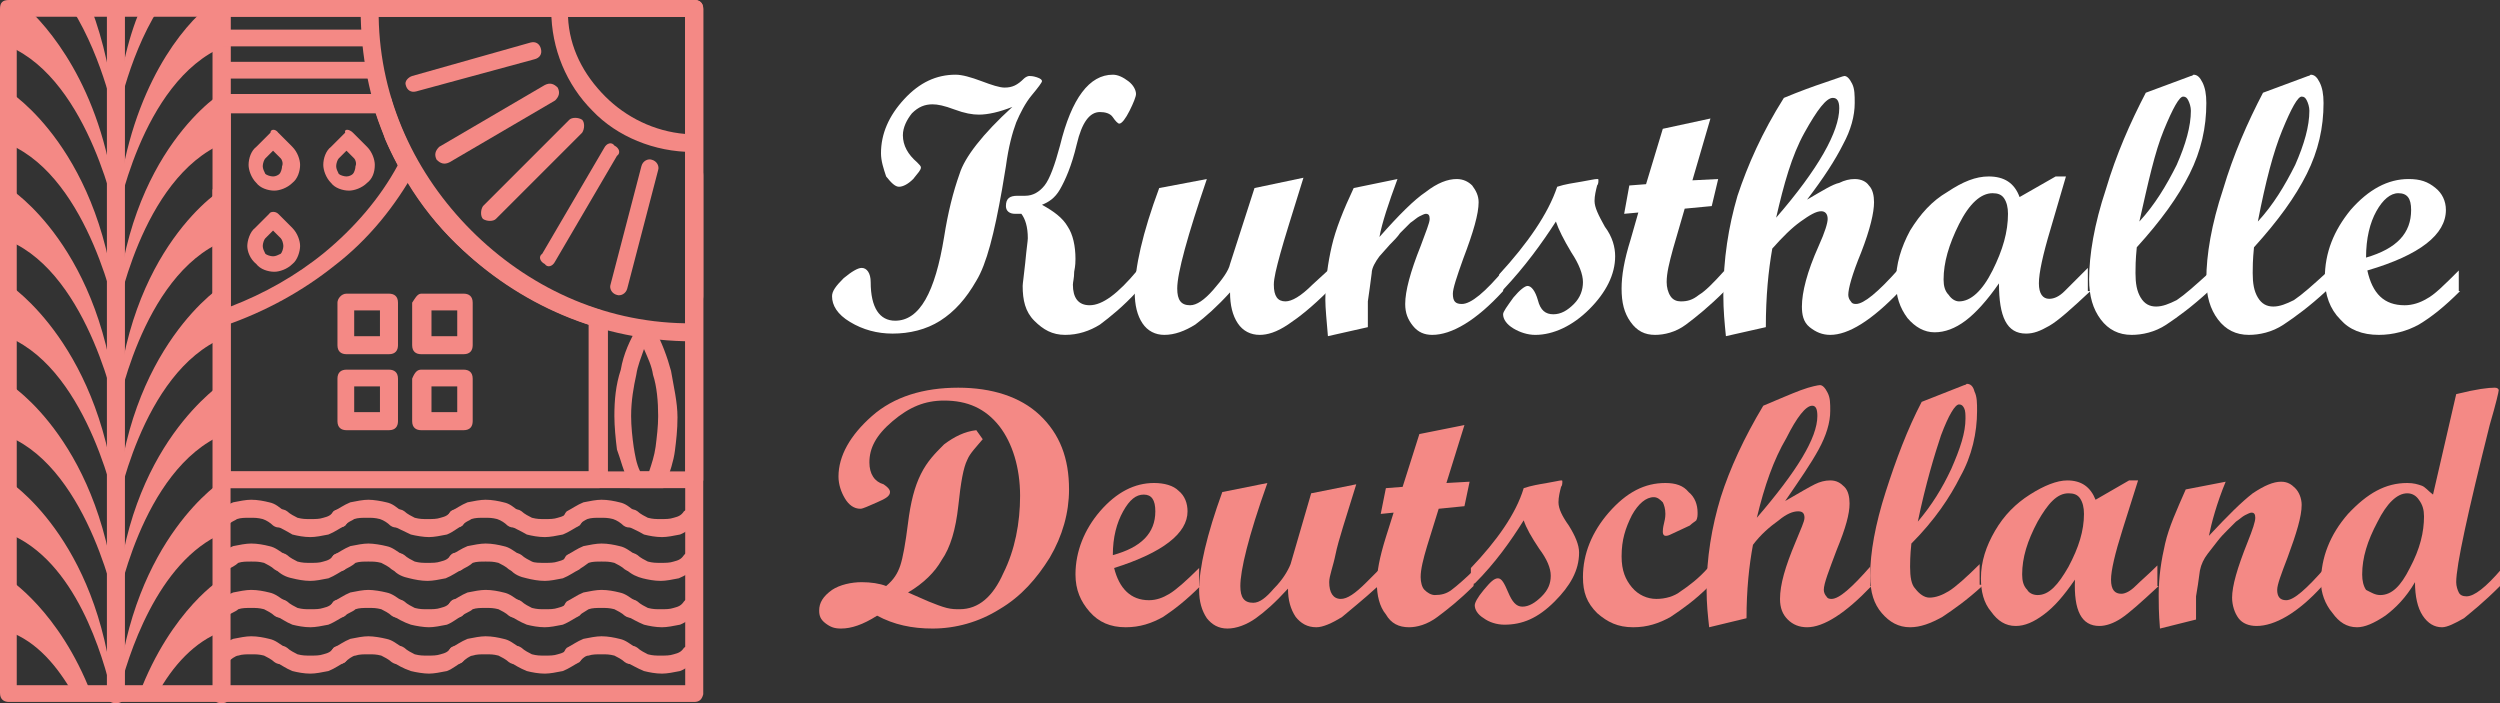 <?xml version="1.0" encoding="utf-8"?>
<!-- Generator: Adobe Illustrator 24.1.0, SVG Export Plug-In . SVG Version: 6.00 Build 0)  -->
<svg version="1.1" id="Layer_1" xmlns="http://www.w3.org/2000/svg" xmlns:xlink="http://www.w3.org/1999/xlink" x="0px" y="0px"
	 width="194.1px" height="54.6px" viewBox="0 0 194.1 54.6" style="enable-background:new 0 0 194.1 54.6;" xml:space="preserve">
<rect x="0" y="0" width="194.1" height="54.6" fill="#333333" stroke="none"/>
<style type="text/css">
	.st0{fill:#FFFFFF;}
	.st1{fill:#F48985;}
	.st2{fill-rule:evenodd;clip-rule:evenodd;fill:#F48985;}
</style>
<g>
	<g>
		<path class="st0" d="M78.6,8.3c-1,0.4-1.9,0.6-2.6,0.6c-0.5,0-1.1-0.1-1.9-0.4s-1.3-0.4-1.7-0.4c-0.6,0-1.1,0.2-1.6,0.7
			c-0.4,0.5-0.7,1.1-0.7,1.7c0,0.8,0.4,1.5,1.1,2.1c0.2,0.2,0.3,0.3,0.3,0.4c0,0.2-0.2,0.4-0.6,0.9c-0.4,0.4-0.8,0.6-1.1,0.6
			c-0.3,0-0.6-0.3-1-0.8c-0.2-0.6-0.4-1.2-0.4-1.8c0-1.5,0.6-2.9,1.8-4.2c1.2-1.3,2.5-1.9,4-1.9c0.5,0,1.2,0.2,2,0.5
			C77,6.6,77.6,6.8,78,6.8c0.6,0,1-0.2,1.5-0.7c0.1-0.1,0.3-0.2,0.4-0.2s0.3,0,0.6,0.1s0.4,0.2,0.4,0.3c0,0.1-0.3,0.5-0.8,1.1
			s-0.9,1.4-1.2,2.1c-0.3,0.8-0.6,1.9-0.8,3.4l-0.3,1.8c-0.6,3.4-1.2,5.8-2,7.1c-0.8,1.4-1.7,2.4-2.8,3.1c-1.1,0.7-2.4,1-3.7,1
			c-1.2,0-2.3-0.3-3.3-0.9s-1.4-1.3-1.4-2c0-0.4,0.3-0.8,0.9-1.4c0.6-0.5,1.1-0.8,1.4-0.8c0.4,0,0.7,0.4,0.7,1.1c0,2,0.7,3,1.9,3
			c1.9,0,3.1-2.2,3.8-6.5c0.3-1.9,0.7-3.5,1.2-4.9C74.9,12.2,76.3,10.4,78.6,8.3z M88.3,22.6c-1.1,1.2-2.1,2-2.9,2.6
			c-0.8,0.5-1.7,0.8-2.7,0.8s-1.7-0.4-2.4-1.1s-0.9-1.6-0.9-2.7c0-0.2,0.1-0.8,0.2-1.8c0.1-1.1,0.2-1.7,0.2-1.9
			c0-0.9-0.2-1.5-0.5-1.9c-0.1,0-0.3,0-0.5,0c-0.4,0-0.7-0.2-0.7-0.6c0-0.6,0.3-0.8,0.9-0.8h0.6c0.6,0,1.1-0.3,1.5-0.8
			s0.8-1.6,1.2-3.1c0.9-3.7,2.3-5.5,4.1-5.5c0.4,0,0.8,0.2,1.2,0.5c0.4,0.3,0.6,0.7,0.6,1c0,0.2-0.2,0.7-0.5,1.3
			c-0.3,0.6-0.6,1-0.8,1c-0.1,0-0.3-0.2-0.5-0.5s-0.6-0.4-1-0.4c-0.8,0-1.4,0.8-1.8,2.5s-0.9,2.8-1.3,3.5s-0.9,1-1.4,1.2
			c0.9,0.5,1.6,1,2,1.7c0.4,0.6,0.6,1.5,0.6,2.5c0,0.2,0,0.5-0.1,1c0,0.5-0.1,0.8-0.1,1c0,1,0.4,1.6,1.3,1.6c1,0,2.2-0.9,3.7-2.7
			C88.3,21,88.3,22.6,88.3,22.6z"/>
		<path class="st0" d="M103.1,22.6c-1.2,1.2-2.2,2-3.1,2.6S98.4,26,97.8,26c-0.7,0-1.3-0.3-1.7-0.9c-0.4-0.6-0.6-1.4-0.6-2.4
			c-1,1.1-1.9,1.9-2.7,2.5C92,25.7,91.2,26,90.4,26c-0.7,0-1.3-0.3-1.7-0.9c-0.4-0.6-0.6-1.4-0.6-2.4c0-1.9,0.6-4.6,1.9-8.1l3.7-0.7
			c-1.5,4.4-2.3,7.3-2.3,8.5c0,0.9,0.3,1.3,1,1.3c0.5,0,1.1-0.4,1.8-1.2s1.2-1.5,1.3-2l1.9-5.9l3.8-0.8c-0.9,2.9-1.5,4.8-1.8,5.9
			s-0.5,1.9-0.5,2.4c0,0.9,0.3,1.3,0.9,1.3c0.5,0,1.2-0.4,2.1-1.3l1.2-1.1V22.6z"/>
		<path class="st0" d="M116.7,22.6c-2.1,2.3-4,3.4-5.5,3.4c-0.6,0-1.1-0.2-1.5-0.7s-0.6-1-0.6-1.7c0-1,0.4-2.5,1.2-4.5
			c0.4-1.1,0.7-1.8,0.7-2.1c0-0.3-0.1-0.4-0.3-0.4c-0.1,0-0.3,0.1-0.5,0.2c-0.2,0.1-0.4,0.3-0.7,0.5c-0.2,0.2-0.5,0.5-0.8,0.8
			c-0.2,0.3-0.5,0.6-0.8,0.9l-0.8,0.9c-0.3,0.4-0.6,0.9-0.6,1.3c-0.1,0.8-0.2,1.5-0.3,2.2c0,0.5,0,1.2,0,2l-3.1,0.7
			c-0.1-1.2-0.2-2.2-0.2-2.8c0-1.5,0.2-2.9,0.5-4.2c0.3-1.3,0.9-2.8,1.7-4.5l3.4-0.7c-0.7,1.9-1.2,3.4-1.4,4.5
			c1.5-1.7,2.7-2.9,3.6-3.5c0.9-0.7,1.7-1,2.4-1c0.5,0,0.9,0.2,1.2,0.5c0.3,0.4,0.5,0.8,0.5,1.3c0,0.9-0.4,2.3-1.2,4.4
			c-0.5,1.4-0.8,2.3-0.8,2.7c0,0.6,0.2,0.8,0.7,0.8c0.7,0,1.8-0.9,3.3-2.7L116.7,22.6L116.7,22.6z"/>
		<path class="st0" d="M120.9,14.5c0.6-0.2,1.3-0.3,1.9-0.4c0.6-0.1,1-0.2,1.2-0.2c0.1,0,0.1,0,0.1,0.1s0,0.3-0.1,0.4
			c-0.1,0.4-0.2,0.8-0.2,1.2c0,0.5,0.3,1.1,0.8,2c0.6,0.8,0.8,1.6,0.8,2.3c0,1.4-0.7,2.8-2,4.1s-2.8,2-4.2,2c-0.6,0-1.2-0.2-1.7-0.5
			s-0.8-0.7-0.8-1.1c0-0.2,0.3-0.6,0.8-1.3c0.5-0.6,0.9-0.9,1.1-0.9c0.3,0,0.6,0.4,0.8,1.1c0.2,0.8,0.6,1.1,1.2,1.1s1.1-0.3,1.6-0.8
			s0.7-1.1,0.7-1.7s-0.3-1.4-0.9-2.3c-0.6-1-1-1.8-1.2-2.4c-1.1,1.7-2.4,3.5-4.1,5.3h-0.3v-1.2C118.6,18.9,120.2,16.6,120.9,14.5z"
			/>
		<path class="st0" d="M133.9,22.6c-1.2,1.2-2.2,2-3,2.6s-1.7,0.8-2.4,0.8c-0.8,0-1.4-0.3-1.9-1s-0.7-1.5-0.7-2.6
			c0-1,0.2-2.2,0.7-3.8l0.6-2.1l-1.1,0.1l0.4-2.2l1.3-0.1l1.3-4.3l3.7-0.8l-1.4,4.8l2-0.1l-0.5,2.1l-2.1,0.2l-0.9,3.1
			c-0.3,1.1-0.5,1.9-0.5,2.6c0,0.4,0.1,0.8,0.3,1.1c0.2,0.3,0.5,0.4,0.8,0.4c0.5,0,0.9-0.1,1.4-0.5c0.5-0.3,1.1-0.9,2-1.9V22.6z"/>
		<path class="st0" d="M147.5,22.6c-2.2,2.3-4,3.4-5.4,3.4c-0.6,0-1.1-0.2-1.6-0.6s-0.6-1-0.6-1.6c0-1.1,0.4-2.7,1.3-4.7
			c0.5-1.1,0.7-1.8,0.7-2.1c0-0.4-0.2-0.6-0.5-0.6c-0.4,0-0.9,0.3-1.6,0.8c-0.7,0.5-1.4,1.2-2.2,2.1c-0.3,1.7-0.5,3.7-0.5,6.1
			l-3.1,0.7c-0.1-1-0.2-2-0.2-3.2c0-2.8,0.4-5.3,1.1-7.7c0.8-2.4,1.9-4.9,3.6-7.6c1.2-0.5,2.3-0.9,3.2-1.2s1.4-0.5,1.5-0.5
			c0.2,0,0.4,0.2,0.6,0.6C144,6.9,144,7.4,144,8c0,1-0.3,2.1-0.9,3.2c-0.6,1.2-1.5,2.6-2.8,4.3c1.2-0.7,2-1.2,2.5-1.3
			c0.4-0.2,0.8-0.3,1.2-0.3c0.5,0,0.9,0.2,1.1,0.5c0.3,0.3,0.4,0.8,0.4,1.3c0,0.8-0.3,2.1-1,3.9c-0.7,1.7-1,2.8-1,3.3
			c0,0.2,0.1,0.4,0.2,0.5c0.1,0.2,0.3,0.2,0.4,0.2c0.6,0,1.7-0.9,3.3-2.7v1.7H147.5z M137.9,16.9c3.3-3.8,4.9-6.7,4.9-8.5
			c0-0.6-0.2-0.8-0.5-0.8c-0.5,0-1.2,0.9-2.2,2.7S138.5,14.3,137.9,16.9z"/>
		<path class="st0" d="M162.3,22.6c-1.5,1.4-2.5,2.3-3.2,2.7s-1.2,0.6-1.8,0.6c-1.5,0-2.1-1.3-2.1-3.9c-0.9,1.3-1.8,2.3-2.6,2.9
			s-1.6,0.9-2.4,0.9c-0.8,0-1.5-0.4-2.1-1.1c-0.6-0.8-0.9-1.7-0.9-2.8c0-1.4,0.4-2.7,1.1-4c0.8-1.3,1.7-2.3,2.9-3
			c1.2-0.8,2.2-1.2,3.2-1.2c1.2,0,2,0.5,2.4,1.6l2.8-1.6h0.8l-1.2,4.1c-0.6,2-0.9,3.4-0.9,4.2s0.3,1.2,0.8,1.2
			c0.4,0,0.8-0.2,1.2-0.6s1-1,1.8-1.8v1.8H162.3z M152.1,23.4c0.9,0,1.8-0.8,2.6-2.4s1.2-3,1.2-4.4c0-0.5-0.1-0.9-0.3-1.2
			s-0.5-0.4-0.9-0.4c-0.9,0-1.8,0.8-2.6,2.4s-1.2,3-1.2,4.3c0,0.5,0.1,0.9,0.4,1.2C151.5,23.2,151.8,23.4,152.1,23.4z"/>
		<path class="st0" d="M171.5,22.6c-1.3,1.2-2.4,2-3.3,2.6s-1.9,0.8-2.7,0.8c-1,0-1.8-0.4-2.4-1.2c-0.6-0.8-0.9-1.8-0.9-3.1
			c0-1.9,0.4-4.3,1.3-7c0.8-2.7,1.9-5.2,3.1-7.5l3.5-1.3c0.1,0,0.2-0.1,0.2-0.1c0.3,0,0.5,0.2,0.7,0.6s0.3,0.9,0.3,1.6
			c0,1.9-0.4,3.7-1.3,5.5c-0.9,1.8-2.2,3.6-4.1,5.7c-0.1,1-0.1,1.6-0.1,2c0,0.8,0.1,1.4,0.4,1.9c0.3,0.5,0.7,0.7,1.2,0.7
			s1-0.2,1.6-0.5c0.6-0.4,1.4-1.1,2.6-2.2v1.5H171.5z M166.1,17.2c1.2-1.3,2.1-2.8,2.9-4.4c0.7-1.6,1.1-3,1.1-4.2
			c0-0.3-0.1-0.6-0.2-0.8c-0.1-0.2-0.2-0.3-0.4-0.3c-0.3,0-0.8,0.9-1.5,2.6S166.8,14.1,166.1,17.2z"/>
		<path class="st0" d="M180.6,22.6c-1.3,1.2-2.4,2-3.3,2.6s-1.9,0.8-2.7,0.8c-1,0-1.8-0.4-2.4-1.2c-0.6-0.8-0.9-1.8-0.9-3.1
			c0-1.9,0.4-4.3,1.3-7c0.8-2.7,1.9-5.2,3.1-7.5l3.5-1.3c0.1,0,0.2-0.1,0.2-0.1c0.3,0,0.5,0.2,0.7,0.6s0.3,0.9,0.3,1.6
			c0,1.9-0.4,3.7-1.3,5.5c-0.9,1.8-2.2,3.6-4.1,5.7c-0.1,1-0.1,1.6-0.1,2c0,0.8,0.1,1.4,0.4,1.9c0.3,0.5,0.7,0.7,1.2,0.7
			s1-0.2,1.6-0.5c0.6-0.4,1.4-1.1,2.6-2.2v1.5H180.6z M175.3,17.2c1.2-1.3,2.1-2.8,2.9-4.4c0.7-1.6,1.1-3,1.1-4.2
			c0-0.3-0.1-0.6-0.2-0.8c-0.1-0.2-0.2-0.3-0.4-0.3c-0.3,0-0.8,0.9-1.5,2.6S175.9,14.1,175.3,17.2z"/>
		<path class="st0" d="M191,22.6c-1.2,1.2-2.2,2-3.2,2.6c-0.9,0.5-2,0.8-3.1,0.8c-1.3,0-2.3-0.4-3-1.2c-0.8-0.8-1.2-1.9-1.2-3.2
			c0-2,0.7-3.7,2-5.3c1.4-1.6,2.9-2.4,4.5-2.4c0.9,0,1.5,0.2,2.1,0.7c0.5,0.4,0.8,1,0.8,1.7c0,1.9-2,3.5-6.1,4.7
			c0.4,1.8,1.3,2.7,2.9,2.7c0.6,0,1.2-0.2,1.7-0.5c0.6-0.3,1.4-1.1,2.5-2.2v1.6H191z M183.7,20c2.4-0.7,3.5-1.9,3.5-3.7
			c0-0.9-0.3-1.3-1-1.3c-0.6,0-1.2,0.5-1.7,1.4C184,17.3,183.7,18.5,183.7,20z"/>
		<g>
			<path class="st1" d="M70.5,46l1.6,0.7c0.5,0.2,1,0.4,1.4,0.5c0.4,0.1,0.7,0.1,1,0.1c1.5,0,2.6-1,3.4-2.8c0.9-1.8,1.3-3.9,1.3-6
				c0-2.2-0.6-4.1-1.6-5.4c-1.1-1.4-2.5-2-4.3-2c-1.5,0-2.7,0.5-4,1.6c-1.3,1.1-1.8,2.1-1.8,3.2c0,0.9,0.4,1.5,1.1,1.7
				c0.3,0.2,0.5,0.4,0.5,0.6c0,0.3-0.3,0.5-1,0.8c-0.7,0.3-1.1,0.5-1.3,0.5c-0.5,0-0.9-0.3-1.2-0.8s-0.5-1.1-0.5-1.7
				c0-1.6,0.9-3.2,2.6-4.7c1.7-1.5,4-2.2,6.7-2.2c2.6,0,4.8,0.7,6.3,2.1c1.6,1.5,2.3,3.4,2.3,5.8c0,1.8-0.5,3.6-1.5,5.3
				c-1,1.6-2.2,3-3.9,4c-1.6,1-3.4,1.5-5.2,1.5c-1.6,0-3-0.3-4.3-1c-1.1,0.7-2,1-2.8,1c-0.5,0-0.8-0.1-1.2-0.4
				c-0.4-0.3-0.5-0.6-0.5-1c0-0.6,0.3-1.1,1-1.6c0.6-0.4,1.5-0.6,2.3-0.6c0.7,0,1.4,0.1,1.9,0.3c0.6-0.5,0.9-1,1.1-1.6
				c0.2-0.6,0.4-1.7,0.6-3.3c0.2-1.6,0.5-2.8,1-3.8c0.5-1,1.1-1.6,1.8-2.3c0.8-0.6,1.6-1,2.5-1.1l0.5,0.7c-0.5,0.6-1,1.1-1.2,1.6
				c-0.3,0.6-0.5,1.7-0.7,3.6c-0.2,1.8-0.6,3.2-1.3,4.2C72.6,44.4,71.7,45.3,70.5,46z"/>
			<path class="st1" d="M93.2,45.5c-1.1,1.1-2,1.8-2.9,2.4c-0.9,0.5-1.8,0.8-2.9,0.8c-1.2,0-2.1-0.4-2.8-1.2
				c-0.7-0.8-1.1-1.7-1.1-2.9c0-1.8,0.7-3.5,1.9-4.9c1.3-1.5,2.7-2.2,4.2-2.2c0.8,0,1.5,0.2,1.9,0.6c0.5,0.4,0.7,1,0.7,1.6
				c0,1.7-1.9,3.2-5.7,4.4c0.4,1.6,1.3,2.5,2.7,2.5c0.6,0,1.1-0.2,1.6-0.5c0.5-0.3,1.3-1,2.3-2V45.5z M86.4,43.1
				c2.2-0.6,3.3-1.7,3.3-3.4c0-0.9-0.3-1.3-0.9-1.3s-1.1,0.4-1.6,1.3C86.7,40.6,86.4,41.7,86.4,43.1z"/>
			<path class="st1" d="M107,45.5c-1.2,1.1-2.1,1.8-2.8,2.4c-0.8,0.5-1.5,0.8-2,0.8c-0.7,0-1.2-0.3-1.6-0.8
				c-0.4-0.6-0.6-1.3-0.6-2.2c-1,1.1-1.8,1.8-2.5,2.3c-0.7,0.5-1.5,0.8-2.2,0.8c-0.7,0-1.2-0.3-1.6-0.8c-0.4-0.6-0.6-1.3-0.6-2.2
				c0-1.7,0.6-4.3,1.8-7.6l3.5-0.7c-1.5,4.2-2.1,6.8-2.1,8c0,0.9,0.3,1.3,1,1.3c0.5,0,1-0.4,1.6-1.1c0.7-0.7,1.1-1.4,1.3-1.9
				l1.6-5.5l3.5-0.7c-0.8,2.6-1.4,4.4-1.6,5.4s-0.5,1.7-0.5,2.2c0,0.8,0.3,1.3,0.9,1.3c0.5,0,1.1-0.4,2-1.3l1.1-1.1v1.4H107z"/>
			<path class="st1" d="M114.4,45.5c-1.1,1.1-2,1.8-2.8,2.4c-0.8,0.6-1.6,0.8-2.2,0.8c-0.8,0-1.4-0.3-1.8-1
				c-0.5-0.6-0.7-1.5-0.7-2.4c0-0.9,0.2-2,0.7-3.6l0.6-1.9l-1,0.1l0.4-2l1.3-0.1l1.3-4.1l3.5-0.7l-1.4,4.5l1.8-0.1l-0.4,1.9l-2,0.2
				l-0.9,2.9c-0.3,1-0.5,1.8-0.5,2.4c0,0.4,0.1,0.8,0.3,1c0.2,0.2,0.5,0.4,0.8,0.4c0.5,0,0.9-0.1,1.3-0.4c0.4-0.3,1.1-0.9,1.9-1.7
				L114.4,45.5L114.4,45.5z"/>
			<path class="st1" d="M118.3,37.9c0.6-0.2,1.2-0.3,1.8-0.4s1-0.2,1.1-0.2s0.1,0,0.1,0.1s0,0.3-0.1,0.4c-0.1,0.4-0.2,0.8-0.2,1.2
				c0,0.5,0.3,1.1,0.8,1.8c0.5,0.8,0.8,1.5,0.8,2.1c0,1.4-0.7,2.6-1.9,3.8c-1.3,1.3-2.5,1.8-3.9,1.8c-0.6,0-1.2-0.2-1.6-0.5
				c-0.5-0.3-0.7-0.7-0.7-1c0-0.2,0.2-0.6,0.7-1.2c0.5-0.6,0.8-0.9,1.1-0.9s0.5,0.4,0.8,1.1c0.3,0.7,0.6,1.1,1.1,1.1
				c0.5,0,1-0.3,1.5-0.8c0.5-0.5,0.7-1,0.7-1.6s-0.3-1.3-0.9-2.1c-0.6-0.9-1-1.6-1.2-2.2c-1,1.6-2.2,3.3-3.8,4.9h-0.3v-1.2
				C116.2,42,117.7,39.9,118.3,37.9z"/>
			<path class="st1" d="M132.7,45.5c-1.1,1.1-2.1,1.8-3,2.4c-0.9,0.5-1.8,0.8-2.9,0.8c-1.2,0-2-0.4-2.8-1.1
				c-0.8-0.8-1.1-1.6-1.1-2.8c0-1.8,0.7-3.5,2-5c1.4-1.6,2.8-2.3,4.4-2.3c0.8,0,1.4,0.2,1.8,0.7c0.5,0.4,0.7,1,0.7,1.6
				c0,0.2,0,0.4-0.1,0.6c-0.1,0.1-0.3,0.2-0.5,0.4l-1.5,0.7c-0.2,0.1-0.3,0.1-0.4,0.1c-0.1,0-0.2-0.1-0.2-0.3c0-0.1,0-0.3,0.1-0.7
				c0.1-0.4,0.1-0.6,0.1-0.7c0-0.4-0.1-0.7-0.2-0.9c-0.2-0.2-0.4-0.4-0.7-0.4c-0.6,0-1.2,0.5-1.7,1.4c-0.5,1-0.8,1.9-0.8,3.2
				c0,1.1,0.3,1.8,0.8,2.4c0.5,0.6,1.2,0.9,1.9,0.9c0.7,0,1.4-0.2,1.9-0.6c0.6-0.4,1.4-1,2.1-1.8L132.7,45.5L132.7,45.5z"/>
			<path class="st1" d="M145.3,45.5c-2,2.1-3.7,3.2-5,3.2c-0.6,0-1.1-0.2-1.5-0.6c-0.4-0.4-0.6-0.9-0.6-1.6c0-1.1,0.4-2.5,1.2-4.4
				c0.4-1,0.7-1.6,0.7-1.9c0-0.4-0.2-0.5-0.5-0.5c-0.4,0-0.9,0.2-1.5,0.7c-0.7,0.5-1.4,1.1-2,1.9c-0.3,1.6-0.5,3.5-0.5,5.7l-2.9,0.7
				c-0.1-0.9-0.2-1.8-0.2-2.9c0-2.5,0.4-4.9,1.1-7.2c0.7-2.2,1.8-4.6,3.3-7.1c1.2-0.5,2.1-0.9,2.9-1.2c0.8-0.3,1.4-0.4,1.5-0.4
				c0.2,0,0.4,0.2,0.6,0.6c0.2,0.4,0.2,0.8,0.2,1.4c0,0.9-0.3,1.9-0.9,3c-0.6,1.1-1.5,2.4-2.6,4c1.2-0.7,1.9-1.1,2.3-1.3
				c0.4-0.2,0.8-0.3,1.2-0.3c0.5,0,0.8,0.2,1.1,0.5c0.3,0.3,0.4,0.8,0.4,1.3c0,0.8-0.3,1.9-1,3.6c-0.6,1.6-1,2.6-1,3.1
				c0,0.2,0.1,0.4,0.2,0.5c0.1,0.2,0.3,0.2,0.4,0.2c0.6,0,1.6-0.9,3-2.5v1.5H145.3z M136.4,40.2c3.1-3.6,4.7-6.2,4.7-7.9
				c0-0.5-0.1-0.8-0.4-0.8c-0.5,0-1.2,0.9-2,2.5C137.7,35.7,137,37.7,136.4,40.2z"/>
			<path class="st1" d="M153.9,45.5c-1.2,1.1-2.2,1.8-3.1,2.4c-0.9,0.5-1.7,0.8-2.5,0.8c-0.9,0-1.6-0.4-2.2-1.1
				c-0.6-0.7-0.9-1.6-0.9-2.9c0-1.8,0.4-4,1.2-6.5c0.8-2.5,1.7-4.9,2.8-7l3.3-1.3c0.1,0,0.2-0.1,0.2-0.1c0.3,0,0.5,0.2,0.6,0.6
				c0.2,0.4,0.2,0.9,0.2,1.5c0,1.7-0.4,3.5-1.3,5.1c-0.8,1.6-2,3.4-3.8,5.2c-0.1,0.9-0.1,1.6-0.1,1.8c0,0.8,0.1,1.4,0.4,1.7
				c0.3,0.4,0.7,0.7,1.1,0.7c0.5,0,1-0.2,1.5-0.5c0.5-0.3,1.4-1.1,2.4-2.1v1.6H153.9z M148.9,40.5c1.1-1.3,1.9-2.6,2.6-4.1
				c0.7-1.6,1.1-2.8,1.1-3.9c0-0.3,0-0.6-0.1-0.8c-0.1-0.2-0.2-0.3-0.4-0.3c-0.3,0-0.8,0.8-1.4,2.4
				C150.2,35.3,149.5,37.6,148.9,40.5z"/>
			<path class="st1" d="M167.6,45.5c-1.4,1.3-2.3,2.1-2.9,2.5c-0.6,0.4-1.2,0.6-1.7,0.6c-1.4,0-2-1.2-1.9-3.6
				c-0.9,1.3-1.6,2.1-2.4,2.7c-0.8,0.6-1.5,0.9-2.2,0.9c-0.8,0-1.4-0.4-1.9-1.1c-0.6-0.7-0.8-1.6-0.8-2.6c0-1.3,0.4-2.5,1.1-3.7
				c0.7-1.2,1.6-2.1,2.7-2.8c1.1-0.7,2.1-1.1,2.9-1.1c1.1,0,1.8,0.5,2.2,1.5l2.6-1.5h0.7l-1.2,3.8c-0.6,1.9-0.9,3.2-0.9,3.9
				c0,0.8,0.3,1.1,0.8,1.1c0.3,0,0.7-0.2,1.1-0.6c0.4-0.4,1-0.9,1.7-1.6v1.6H167.6z M158.2,46.2c0.9,0,1.6-0.8,2.4-2.2
				c0.8-1.5,1.2-2.8,1.2-4.1c0-0.5-0.1-0.9-0.3-1.2c-0.2-0.3-0.5-0.4-0.9-0.4c-0.9,0-1.6,0.8-2.4,2.2c-0.8,1.5-1.2,2.8-1.2,4.1
				c0,0.5,0.1,0.9,0.4,1.2C157.5,46,157.8,46.2,158.2,46.2z"/>
			<path class="st1" d="M180.3,45.5c-1.9,2.1-3.7,3.1-5.1,3.1c-0.6,0-1.1-0.2-1.4-0.6s-0.5-1-0.5-1.6c0-0.9,0.4-2.3,1.2-4.3
				c0.4-1,0.6-1.6,0.6-1.9c0-0.3-0.1-0.4-0.3-0.4c-0.1,0-0.3,0.1-0.5,0.2c-0.2,0.1-0.4,0.3-0.7,0.5c-0.2,0.2-0.5,0.5-0.7,0.7
				c-0.2,0.2-0.5,0.5-0.8,0.9l-0.7,0.9c-0.3,0.4-0.5,0.8-0.6,1.3c-0.1,0.8-0.2,1.4-0.3,2c0,0.5,0,1.1,0,1.8l-2.8,0.7
				c-0.1-1.2-0.1-2-0.1-2.6c0-1.4,0.2-2.7,0.5-4c0.3-1.3,0.9-2.6,1.6-4.2l3.1-0.6c-0.7,1.7-1.1,3.2-1.3,4.2c1.5-1.6,2.5-2.6,3.4-3.3
				c0.9-0.6,1.6-0.9,2.2-0.9c0.5,0,0.8,0.2,1.1,0.5c0.3,0.3,0.5,0.8,0.5,1.3c0,0.9-0.4,2.2-1.1,4.1c-0.5,1.3-0.8,2.1-0.8,2.5
				c0,0.5,0.2,0.8,0.7,0.8c0.6,0,1.6-0.9,3-2.5v1.6H180.3z"/>
			<path class="st1" d="M194.1,45.5c-1.3,1.3-2.2,2-2.8,2.5c-0.7,0.4-1.3,0.7-1.7,0.7c-0.6,0-1.1-0.3-1.5-0.9
				c-0.4-0.6-0.6-1.5-0.6-2.6c-0.7,1.2-1.5,2-2.3,2.6c-0.9,0.6-1.6,0.9-2.2,0.9c-0.8,0-1.4-0.4-1.9-1.1c-0.6-0.7-0.9-1.6-0.9-2.4
				c0-1.9,0.7-3.7,2.1-5.3c1.5-1.6,2.9-2.4,4.6-2.4c0.5,0,0.8,0.1,1.1,0.2c0.3,0.1,0.5,0.4,0.9,0.7l1.8-7.8c1.6-0.4,2.5-0.5,3-0.5
				c0.2,0,0.3,0.1,0.3,0.2c0,0.1-0.2,1-0.7,2.7c-1.7,6.8-2.6,10.9-2.6,12.2c0,0.3,0.1,0.6,0.2,0.8c0.1,0.2,0.3,0.3,0.6,0.3
				c0.6,0,1.5-0.7,2.7-2.1L194.1,45.5L194.1,45.5z M184.8,46.2c0.9,0,1.6-0.7,2.3-2.1c0.8-1.5,1.1-2.8,1.1-4c0-0.5-0.1-0.9-0.4-1.3
				c-0.2-0.3-0.5-0.5-0.9-0.5c-0.8,0-1.6,0.8-2.3,2.2c-0.8,1.5-1.2,2.8-1.2,4.1c0,0.5,0.1,0.9,0.3,1.2
				C184.1,46,184.4,46.2,184.8,46.2z"/>
		</g>
	</g>
</g>
<g>
	<g>
		<path class="st1" d="M53.9,54.5H0.7c-0.4,0-0.7-0.2-0.7-0.7V0.7C0,0.2,0.2,0,0.7,0h53.2c0.4,0,0.7,0.2,0.7,0.7v53.2
			C54.5,54.3,54.3,54.5,53.9,54.5 M1.3,53.2h51.9V1.3H1.3V53.2z"/>
		<path class="st2" d="M5.7,53.9h1.4c-2.5-6.5-6.5-9-6.5-9V49C2.9,49.8,4.5,51.8,5.7,53.9"/>
		<path class="st2" d="M10.8,53.9h1.4c1.2-2.2,2.9-4.1,5.1-4.9v-4.1C17.3,44.8,13.3,47.3,10.8,53.9"/>
		<path class="st2" d="M8.7,53.9h0.1C7.6,41.7,0.6,37.3,0.6,37.3v4.1C5.9,43.5,8,51,8.7,53.9"/>
		<path class="st2" d="M9.1,53.9h0.1c0.7-2.9,3-10.3,8.1-12.5v-4.1C17.3,37.3,10.3,41.7,9.1,53.9"/>
		<path class="st2" d="M0.7,29.8v4.1c6.3,2.7,8.4,13.6,8.4,13.6C8.1,34.4,0.7,29.8,0.7,29.8"/>
		<path class="st2" d="M9,47.3c0,0,1.9-10.9,8.4-13.6v-4.1C17.3,29.8,9.8,34.4,9,47.3"/>
		<path class="st2" d="M0.7,22.1v4.1c6.3,2.7,8.4,13.6,8.4,13.6C8.1,26.9,0.7,22.1,0.7,22.1"/>
		<path class="st2" d="M9,39.8c0,0,1.9-10.9,8.4-13.6v-4.1C17.3,22.1,9.8,26.9,9,39.8"/>
		<path class="st2" d="M0.7,14.6v4.1c6.3,2.7,8.4,13.6,8.4,13.6C8.1,19.2,0.7,14.6,0.7,14.6"/>
		<path class="st2" d="M9,32.3c0,0,1.9-10.9,8.4-13.6v-4.1C17.3,14.6,9.8,19.2,9,32.3"/>
		<path class="st2" d="M0.7,7.1v4.1c6.3,2.7,8.4,13.6,8.4,13.6C8.1,11.7,0.7,7.1,0.7,7.1"/>
		<path class="st2" d="M9,24.7c0,0,1.9-10.9,8.4-13.6V7.1C17.3,7.1,9.8,11.7,9,24.7"/>
		<path class="st2" d="M2.2,0.7H0.7v2.9c6.3,2.7,8.4,13.6,8.4,13.6C8.4,7.8,4.3,2.7,2.2,0.7"/>
		<path class="st2" d="M17.3,0.7h-1.4c-2.3,2-6.2,7.2-6.9,16.5c0,0,1.9-10.9,8.4-13.6V0.7z"/>
		<path class="st2" d="M7.1,0.7H5.6C8.1,4.7,9,9.6,9,9.6C8.7,6,8,3.1,7.1,0.7"/>
		<path class="st2" d="M12.3,0.7h-1.4C9.9,3.1,9.2,6,9,9.6C9,9.6,9.8,4.7,12.3,0.7"/>
		<path class="st1" d="M9.7,53.9c0,0.4-0.2,0.7-0.7,0.7c-0.4,0-0.7-0.2-0.7-0.7V0.7C8.4,0.2,8.6,0,9,0s0.7,0.2,0.7,0.7V53.9z"/>
		<path class="st1" d="M16.6,0.7c0-0.4,0.2-0.7,0.7-0.7c0.2,0,0.6,0.2,0.6,0.7v53.2c0,0.4-0.2,0.7-0.7,0.7c-0.4,0-0.7-0.2-0.7-0.7
			V0.7H16.6z"/>
		<path class="st1" d="M53.9,37.9H17.3c-0.4,0-0.7-0.2-0.7-0.7V0.7c0-0.4,0.2-0.7,0.7-0.7h36.6c0.4,0,0.7,0.2,0.7,0.7v36.6
			C54.5,37.5,54.3,37.9,53.9,37.9 M17.9,36.6h35.3V1.3H17.9V36.6z"/>
		<path class="st1" d="M54.5,0.7v10.4c0,0.4-0.2,0.7-0.7,0.7c-3,0-5.9-1.2-7.8-3.2c-2-2-3.2-4.8-3.2-7.8c0-0.4,0.2-0.7,0.7-0.7h10.4
			C54.3,0,54.5,0.2,54.5,0.7 M53.2,10.4V1.3h-9.1c0.1,2.4,1.2,4.5,2.9,6.2C48.6,9.1,50.8,10.2,53.2,10.4z"/>
		<path class="st1" d="M46.5,37.9H17.3c-0.4,0-0.7-0.2-0.7-0.7V8c0-0.4,0.2-0.7,0.7-0.7h12.5l0,0c0.2,0,0.6,0.2,0.6,0.5
			c1.2,3.8,3.3,7.4,6.1,10.2s6.2,4.9,10.2,6.1c0.2,0.1,0.5,0.4,0.5,0.6v12.5C47.2,37.5,46.9,37.9,46.5,37.9 M17.9,36.6h27.8V25.2
			c-3.9-1.3-7.4-3.5-10.3-6.3s-5-6.3-6.3-10.3H17.9V36.6z"/>
		<path class="st1" d="M17.7,40.8c-0.2,0.2-0.7,0.2-1-0.1c-0.2-0.2-0.2-0.7,0.1-1c0.4-0.2,0.8-0.5,1.3-0.7c0.5-0.1,1-0.2,1.4-0.2
			c0.5,0,1,0.1,1.4,0.2l0,0c0.5,0.1,0.8,0.4,1.2,0.7c0.2,0.2,0.4,0.6,0.1,1c-0.2,0.2-0.6,0.4-1,0.1c-0.2-0.2-0.5-0.4-0.8-0.5l0,0
			c-0.4-0.1-0.6-0.1-1-0.1s-0.7,0-1,0.1l0,0C18.3,40.4,17.9,40.5,17.7,40.8"/>
		<path class="st1" d="M21.4,40.8c-0.2-0.2-0.4-0.6-0.1-1c0.2-0.2,0.6-0.4,1-0.1c0.2,0.2,0.6,0.4,0.8,0.5l0,0c0.4,0.1,0.6,0.1,1,0.1
			s0.7,0,1-0.1c0.4-0.1,0.6-0.2,0.8-0.5c0.2-0.2,0.7-0.2,1,0.1c0.2,0.2,0.2,0.7-0.1,1c-0.4,0.2-0.8,0.5-1.3,0.7l0,0
			c-0.5,0.1-1,0.2-1.4,0.2c-0.5,0-1-0.1-1.4-0.2C22.2,41.2,21.8,41,21.4,40.8"/>
		<path class="st1" d="M26.8,40.8c-0.2,0.2-0.7,0.2-1-0.1c-0.2-0.2-0.2-0.7,0.1-1c0.4-0.2,0.8-0.5,1.3-0.7c0.5-0.1,1-0.2,1.4-0.2
			s1,0.1,1.4,0.2l0,0c0.5,0.1,0.8,0.4,1.2,0.7c0.2,0.2,0.4,0.6,0.1,1c-0.2,0.2-0.6,0.4-1,0.1c-0.2-0.2-0.5-0.4-0.8-0.5l0,0
			c-0.4-0.1-0.6-0.1-1-0.1s-0.7,0-1,0.1l0,0C27.4,40.4,27,40.5,26.8,40.8"/>
		<path class="st1" d="M30.5,40.8c-0.2-0.2-0.4-0.6-0.1-1c0.2-0.2,0.6-0.4,1-0.1c0.2,0.2,0.6,0.4,0.8,0.5c0.4,0.1,0.6,0.1,1,0.1
			c0.4,0,0.7,0,1-0.1l0,0c0.4-0.1,0.6-0.2,0.8-0.5c0.2-0.2,0.7-0.2,1,0.1c0.2,0.2,0.2,0.7-0.1,1c-0.4,0.2-0.7,0.5-1.2,0.7l0,0
			c-0.5,0.1-1,0.2-1.4,0.2s-1-0.1-1.4-0.2C31.3,41.2,30.8,41,30.5,40.8"/>
		<path class="st1" d="M35.9,40.8c-0.2,0.2-0.7,0.2-1-0.1c-0.2-0.2-0.2-0.7,0.1-1c0.4-0.2,0.8-0.5,1.3-0.7c0.5-0.1,1-0.2,1.4-0.2
			c0.5,0,1,0.1,1.4,0.2l0,0c0.5,0.1,0.8,0.4,1.2,0.7c0.2,0.2,0.4,0.6,0.1,1c-0.2,0.2-0.6,0.4-1,0.1c-0.2-0.2-0.5-0.4-0.8-0.5l0,0
			c-0.4-0.1-0.6-0.1-1-0.1c-0.4,0-0.7,0-1,0.1l0,0C36.5,40.4,36.1,40.5,35.9,40.8"/>
		<path class="st1" d="M39.6,40.8c-0.2-0.2-0.4-0.6-0.1-1c0.2-0.2,0.6-0.4,1-0.1c0.2,0.2,0.6,0.4,0.8,0.5l0,0c0.4,0.1,0.6,0.1,1,0.1
			c0.4,0,0.7,0,1-0.1c0.4-0.1,0.6-0.2,0.8-0.5c0.2-0.2,0.7-0.2,1,0.1c0.2,0.2,0.2,0.7-0.1,1c-0.4,0.2-0.8,0.5-1.3,0.7l0,0
			c-0.5,0.1-1,0.2-1.4,0.2c-0.5,0-1-0.1-1.4-0.2C40.4,41.2,39.9,41,39.6,40.8"/>
		<path class="st1" d="M44.9,40.8c-0.2,0.2-0.7,0.2-1-0.1c-0.2-0.2-0.2-0.7,0.1-1c0.4-0.2,0.8-0.5,1.3-0.7c0.5-0.1,1-0.2,1.4-0.2
			c0.5,0,1,0.1,1.4,0.2l0,0c0.5,0.1,0.8,0.4,1.2,0.7c0.2,0.2,0.4,0.6,0.1,1c-0.2,0.2-0.6,0.4-1,0.1c-0.2-0.2-0.5-0.4-0.8-0.5l0,0
			c-0.4-0.1-0.6-0.1-1-0.1c-0.4,0-0.7,0-1,0.1l0,0C45.4,40.4,45.2,40.5,44.9,40.8"/>
		<path class="st1" d="M48.6,40.8c-0.2-0.2-0.4-0.6-0.1-1c0.2-0.2,0.6-0.4,1-0.1c0.2,0.2,0.6,0.4,0.8,0.5c0.4,0.1,0.6,0.1,1,0.1
			c0.4,0,0.7,0,1-0.1l0,0c0.4-0.1,0.6-0.2,0.8-0.5c0.2-0.2,0.7-0.2,1,0.1c0.2,0.2,0.2,0.7-0.1,1c-0.4,0.2-0.7,0.5-1.2,0.7l0,0
			c-0.5,0.1-1,0.2-1.4,0.2c-0.5,0-1-0.1-1.4-0.2C49.5,41.2,49,41,48.6,40.8"/>
		<path class="st1" d="M17.7,44.2c-0.2,0.2-0.7,0.2-1-0.1c-0.2-0.2-0.2-0.7,0.1-1c0.4-0.2,0.8-0.5,1.3-0.7c0.5-0.1,1-0.2,1.4-0.2
			c0.5,0,1,0.1,1.4,0.2c0.5,0.1,0.8,0.4,1.3,0.7c0.2,0.2,0.4,0.6,0.1,1c-0.2,0.2-0.6,0.4-1,0.1c-0.2-0.2-0.6-0.4-0.8-0.5
			c-0.4-0.1-0.6-0.1-1-0.1s-0.7,0-1,0.1C18.3,43.9,17.9,44.1,17.7,44.2"/>
		<path class="st1" d="M21.4,44.2c-0.2-0.2-0.4-0.6-0.1-1c0.2-0.2,0.6-0.4,1-0.1c0.2,0.2,0.6,0.4,0.8,0.5c0.4,0.1,0.6,0.1,1,0.1
			s0.7,0,1-0.1c0.4-0.1,0.6-0.2,0.8-0.5c0.2-0.2,0.7-0.2,1,0.1c0.2,0.2,0.2,0.7-0.1,1c-0.4,0.2-0.8,0.5-1.3,0.7
			c-0.5,0.1-1,0.2-1.4,0.2c-0.5,0-1-0.1-1.4-0.2C22.2,44.8,21.8,44.6,21.4,44.2"/>
		<path class="st1" d="M26.8,44.2c-0.2,0.2-0.7,0.2-1-0.1c-0.2-0.2-0.2-0.7,0.1-1c0.4-0.2,0.8-0.5,1.3-0.7c0.5-0.1,1-0.2,1.4-0.2
			s1,0.1,1.4,0.2c0.5,0.1,0.8,0.4,1.3,0.7c0.2,0.2,0.4,0.6,0.1,1c-0.2,0.2-0.6,0.4-1,0.1c-0.2-0.2-0.6-0.4-0.8-0.5
			c-0.4-0.1-0.6-0.1-1-0.1s-0.7,0-1,0.1C27.4,43.9,27,44.1,26.8,44.2"/>
		<path class="st1" d="M30.5,44.2c-0.2-0.2-0.4-0.6-0.1-1c0.2-0.2,0.6-0.4,1-0.1c0.2,0.2,0.6,0.4,0.8,0.5c0.4,0.1,0.6,0.1,1,0.1
			c0.4,0,0.7,0,1-0.1c0.4-0.1,0.6-0.2,0.8-0.5s0.7-0.2,1,0.1c0.2,0.2,0.2,0.7-0.1,1c-0.4,0.2-0.8,0.5-1.3,0.7
			c-0.5,0.1-1,0.2-1.4,0.2c-0.5,0-1-0.1-1.4-0.2C31.3,44.8,30.8,44.6,30.5,44.2"/>
		<path class="st1" d="M35.9,44.2c-0.2,0.2-0.7,0.2-1-0.1c-0.2-0.2-0.2-0.7,0.1-1c0.4-0.2,0.8-0.5,1.3-0.7c0.5-0.1,1-0.2,1.4-0.2
			c0.5,0,1,0.1,1.4,0.2c0.5,0.1,0.8,0.4,1.3,0.7c0.2,0.2,0.4,0.6,0.1,1c-0.2,0.2-0.6,0.4-1,0.1c-0.2-0.2-0.6-0.4-0.8-0.5
			c-0.4-0.1-0.6-0.1-1-0.1c-0.4,0-0.7,0-1,0.1C36.5,43.9,36.1,44.1,35.9,44.2"/>
		<path class="st1" d="M39.6,44.2c-0.2-0.2-0.4-0.6-0.1-1c0.2-0.2,0.6-0.4,1-0.1c0.2,0.2,0.6,0.4,0.8,0.5l0,0c0.2,0.1,0.6,0.1,1,0.1
			c0.4,0,0.7,0,1-0.1c0.4-0.1,0.6-0.2,0.8-0.5c0.2-0.2,0.7-0.2,1,0.1c0.2,0.2,0.2,0.7-0.1,1c-0.4,0.2-0.8,0.5-1.3,0.7
			c-0.5,0.1-1,0.2-1.4,0.2c-0.5,0-1-0.1-1.4-0.2l0,0C40.4,44.8,39.9,44.6,39.6,44.2"/>
		<path class="st1" d="M44.9,44.2c-0.2,0.2-0.7,0.2-1-0.1c-0.2-0.2-0.2-0.7,0.1-1c0.4-0.2,0.8-0.5,1.3-0.7c0.5-0.1,1-0.2,1.4-0.2
			c0.5,0,1,0.1,1.4,0.2c0.5,0.1,0.8,0.4,1.3,0.7c0.2,0.2,0.4,0.6,0.1,1c-0.2,0.2-0.6,0.4-1,0.1c-0.2-0.2-0.6-0.4-0.8-0.5
			c-0.4-0.1-0.6-0.1-1-0.1c-0.4,0-0.7,0-1,0.1C45.4,43.9,45.2,44.1,44.9,44.2"/>
		<path class="st1" d="M48.6,44.2c-0.2-0.2-0.4-0.6-0.1-1c0.2-0.2,0.6-0.4,1-0.1c0.2,0.2,0.6,0.4,0.8,0.5c0.4,0.1,0.6,0.1,1,0.1
			c0.4,0,0.7,0,1-0.1c0.4-0.1,0.6-0.2,0.8-0.5s0.7-0.2,1,0.1c0.2,0.2,0.2,0.7-0.1,1c-0.4,0.2-0.8,0.5-1.3,0.7
			c-0.5,0.1-1,0.2-1.4,0.2c-0.5,0-1-0.1-1.4-0.2C49.5,44.8,49,44.6,48.6,44.2"/>
		<path class="st1" d="M17.7,47.8c-0.2,0.2-0.7,0.2-1-0.1c-0.2-0.2-0.2-0.7,0.1-1c0.4-0.2,0.8-0.5,1.3-0.7c0.5-0.1,1-0.2,1.4-0.2
			c0.5,0,1,0.1,1.4,0.2c0.5,0.1,0.8,0.4,1.3,0.7c0.2,0.2,0.4,0.6,0.1,1c-0.2,0.2-0.6,0.4-1,0.1c-0.2-0.2-0.6-0.4-0.8-0.5
			c-0.4-0.1-0.6-0.1-1-0.1s-0.7,0-1,0.1C18.3,47.5,17.9,47.6,17.7,47.8"/>
		<path class="st1" d="M21.4,47.8c-0.2-0.2-0.4-0.6-0.1-1c0.2-0.2,0.6-0.4,1-0.1c0.2,0.2,0.6,0.4,0.8,0.5l0,0c0.4,0.1,0.6,0.1,1,0.1
			s0.7,0,1-0.1c0.4-0.1,0.6-0.2,0.8-0.5c0.2-0.2,0.7-0.2,1,0.1c0.2,0.2,0.2,0.7-0.1,1c-0.4,0.2-0.8,0.5-1.3,0.7
			c-0.5,0.1-1,0.2-1.4,0.2c-0.5,0-1-0.1-1.4-0.2C22.2,48.3,21.8,48,21.4,47.8"/>
		<path class="st1" d="M26.8,47.8c-0.2,0.2-0.7,0.2-1-0.1c-0.2-0.2-0.2-0.7,0.1-1c0.4-0.2,0.8-0.5,1.3-0.7c0.5-0.1,1-0.2,1.4-0.2
			s1,0.1,1.4,0.2c0.5,0.1,0.8,0.4,1.3,0.7c0.2,0.2,0.4,0.6,0.1,1c-0.2,0.2-0.6,0.4-1,0.1c-0.2-0.2-0.6-0.4-0.8-0.5
			c-0.4-0.1-0.6-0.1-1-0.1s-0.7,0-1,0.1C27.4,47.5,27,47.6,26.8,47.8"/>
		<path class="st1" d="M30.5,47.8c-0.2-0.2-0.4-0.6-0.1-1c0.2-0.2,0.6-0.4,1-0.1c0.2,0.2,0.6,0.4,0.8,0.5l0,0c0.4,0.1,0.6,0.1,1,0.1
			c0.4,0,0.7,0,1-0.1l0,0c0.4-0.1,0.6-0.2,0.8-0.5s0.7-0.2,1,0.1c0.2,0.2,0.2,0.7-0.1,1c-0.4,0.2-0.7,0.5-1.2,0.7l0,0
			c-0.5,0.1-1,0.2-1.4,0.2s-1-0.1-1.4-0.2C31.3,48.3,30.8,48,30.5,47.8"/>
		<path class="st1" d="M35.9,47.8c-0.2,0.2-0.7,0.2-1-0.1c-0.2-0.2-0.2-0.7,0.1-1c0.4-0.2,0.8-0.5,1.3-0.7c0.5-0.1,1-0.2,1.4-0.2
			c0.5,0,1,0.1,1.4,0.2c0.5,0.1,0.8,0.4,1.3,0.7c0.2,0.2,0.4,0.6,0.1,1c-0.2,0.2-0.6,0.4-1,0.1c-0.2-0.2-0.6-0.4-0.8-0.5
			c-0.4-0.1-0.6-0.1-1-0.1c-0.4,0-0.7,0-1,0.1C36.5,47.5,36.1,47.6,35.9,47.8"/>
		<path class="st1" d="M39.6,47.8c-0.2-0.2-0.4-0.6-0.1-1c0.2-0.2,0.6-0.4,1-0.1c0.2,0.2,0.6,0.4,0.8,0.5l0,0c0.4,0.1,0.6,0.1,1,0.1
			c0.4,0,0.7,0,1-0.1c0.4-0.1,0.6-0.2,0.8-0.5c0.2-0.2,0.7-0.2,1,0.1c0.2,0.2,0.2,0.7-0.1,1c-0.4,0.2-0.8,0.5-1.3,0.7
			c-0.5,0.1-1,0.2-1.4,0.2c-0.5,0-1-0.1-1.4-0.2C40.4,48.3,39.9,48,39.6,47.8"/>
		<path class="st1" d="M44.9,47.8c-0.2,0.2-0.7,0.2-1-0.1c-0.2-0.2-0.2-0.7,0.1-1c0.4-0.2,0.8-0.5,1.3-0.7c0.5-0.1,1-0.2,1.4-0.2
			c0.5,0,1,0.1,1.4,0.2c0.5,0.1,0.8,0.4,1.3,0.7c0.2,0.2,0.4,0.6,0.1,1c-0.2,0.2-0.6,0.4-1,0.1c-0.2-0.2-0.6-0.4-0.8-0.5
			c-0.4-0.1-0.6-0.1-1-0.1c-0.4,0-0.7,0-1,0.1C45.4,47.5,45.2,47.6,44.9,47.8"/>
		<path class="st1" d="M48.6,47.8c-0.2-0.2-0.4-0.6-0.1-1c0.2-0.2,0.6-0.4,1-0.1c0.2,0.2,0.6,0.4,0.8,0.5l0,0c0.4,0.1,0.6,0.1,1,0.1
			c0.4,0,0.7,0,1-0.1l0,0c0.4-0.1,0.6-0.2,0.8-0.5s0.7-0.2,1,0.1c0.2,0.2,0.2,0.7-0.1,1c-0.4,0.2-0.7,0.5-1.2,0.7l0,0
			c-0.5,0.1-1,0.2-1.4,0.2c-0.5,0-1-0.1-1.4-0.2C49.5,48.3,49,48,48.6,47.8"/>
		<path class="st1" d="M17.7,51.4c-0.2,0.2-0.7,0.2-1-0.1c-0.2-0.2-0.2-0.7,0.1-1c0.4-0.2,0.8-0.5,1.3-0.7c0.5-0.1,1-0.2,1.4-0.2
			c0.5,0,1,0.1,1.4,0.2c0.5,0.1,0.8,0.4,1.3,0.7c0.2,0.2,0.4,0.6,0.1,1c-0.2,0.2-0.6,0.4-1,0.1c-0.2-0.2-0.6-0.4-0.8-0.5
			c-0.4-0.1-0.6-0.1-1-0.1s-0.7,0-1,0.1C18.3,50.9,17.9,51.2,17.7,51.4"/>
		<path class="st1" d="M21.4,51.4c-0.2-0.2-0.4-0.6-0.1-1c0.2-0.2,0.6-0.4,1-0.1c0.2,0.2,0.6,0.4,0.8,0.5l0,0c0.4,0.1,0.6,0.1,1,0.1
			s0.7,0,1-0.1c0.4-0.1,0.6-0.2,0.8-0.5c0.2-0.2,0.7-0.2,1,0.1c0.2,0.2,0.2,0.7-0.1,1c-0.4,0.2-0.8,0.5-1.3,0.7
			c-0.5,0.1-1,0.2-1.4,0.2c-0.5,0-1-0.1-1.4-0.2C22.2,51.9,21.8,51.6,21.4,51.4"/>
		<path class="st1" d="M26.8,51.4c-0.2,0.2-0.7,0.2-1-0.1c-0.2-0.2-0.2-0.7,0.1-1c0.4-0.2,0.8-0.5,1.3-0.7c0.5-0.1,1-0.2,1.4-0.2
			s1,0.1,1.4,0.2c0.5,0.1,0.8,0.4,1.3,0.7c0.2,0.2,0.4,0.6,0.1,1c-0.2,0.2-0.6,0.4-1,0.1c-0.2-0.2-0.6-0.4-0.8-0.5
			c-0.4-0.1-0.6-0.1-1-0.1s-0.7,0-1,0.1C27.4,50.9,27,51.2,26.8,51.4"/>
		<path class="st1" d="M30.5,51.4c-0.2-0.2-0.4-0.6-0.1-1c0.2-0.2,0.6-0.4,1-0.1c0.2,0.2,0.6,0.4,0.8,0.5l0,0c0.4,0.1,0.6,0.1,1,0.1
			c0.4,0,0.7,0,1-0.1l0,0c0.4-0.1,0.6-0.2,0.8-0.5c0.2-0.2,0.7-0.2,1,0.1c0.2,0.2,0.2,0.7-0.1,1c-0.4,0.2-0.7,0.5-1.2,0.7l0,0
			c-0.5,0.1-1,0.2-1.4,0.2s-1-0.1-1.4-0.2C31.3,51.9,30.8,51.6,30.5,51.4"/>
		<path class="st1" d="M35.9,51.4c-0.2,0.2-0.7,0.2-1-0.1c-0.2-0.2-0.2-0.7,0.1-1c0.4-0.2,0.8-0.5,1.3-0.7c0.5-0.1,1-0.2,1.4-0.2
			c0.5,0,1,0.1,1.4,0.2c0.5,0.1,0.8,0.4,1.3,0.7c0.2,0.2,0.4,0.6,0.1,1c-0.2,0.2-0.6,0.4-1,0.1c-0.2-0.2-0.6-0.4-0.8-0.5
			c-0.4-0.1-0.6-0.1-1-0.1c-0.4,0-0.7,0-1,0.1C36.5,50.9,36.1,51.2,35.9,51.4"/>
		<path class="st1" d="M39.6,51.4c-0.2-0.2-0.4-0.6-0.1-1c0.2-0.2,0.6-0.4,1-0.1c0.2,0.2,0.6,0.4,0.8,0.5l0,0c0.4,0.1,0.6,0.1,1,0.1
			c0.4,0,0.7,0,1-0.1c0.4-0.1,0.6-0.2,0.8-0.5c0.2-0.2,0.7-0.2,1,0.1c0.2,0.2,0.2,0.7-0.1,1c-0.4,0.2-0.8,0.5-1.3,0.7
			c-0.5,0.1-1,0.2-1.4,0.2c-0.5,0-1-0.1-1.4-0.2C40.4,51.9,39.9,51.6,39.6,51.4"/>
		<path class="st1" d="M44.9,51.4c-0.2,0.2-0.7,0.2-1-0.1c-0.2-0.2-0.2-0.7,0.1-1c0.4-0.2,0.8-0.5,1.3-0.7c0.5-0.1,1-0.2,1.4-0.2
			c0.5,0,1,0.1,1.4,0.2c0.5,0.1,0.8,0.4,1.3,0.7c0.2,0.2,0.4,0.6,0.1,1c-0.2,0.2-0.6,0.4-1,0.1c-0.2-0.2-0.6-0.4-0.8-0.5
			c-0.4-0.1-0.6-0.1-1-0.1c-0.4,0-0.7,0-1,0.1C45.4,50.9,45.2,51.2,44.9,51.4"/>
		<path class="st1" d="M48.6,51.4c-0.2-0.2-0.4-0.6-0.1-1c0.2-0.2,0.6-0.4,1-0.1c0.2,0.2,0.6,0.4,0.8,0.5l0,0c0.4,0.1,0.6,0.1,1,0.1
			c0.4,0,0.7,0,1-0.1l0,0c0.4-0.1,0.6-0.2,0.8-0.5c0.2-0.2,0.7-0.2,1,0.1c0.2,0.2,0.2,0.7-0.1,1c-0.4,0.2-0.7,0.5-1.2,0.7l0,0
			c-0.5,0.1-1,0.2-1.4,0.2c-0.5,0-1-0.1-1.4-0.2C49.5,51.9,49,51.6,48.6,51.4"/>
		<path class="st1" d="M53.2,13.6c0-0.4,0.2-0.7,0.7-0.7c0.4,0,0.7,0.2,0.7,0.7v9.4c0,0.4-0.2,0.7-0.7,0.7c-0.4,0-0.7-0.2-0.7-0.7
			V13.6z"/>
		<path class="st1" d="M49.8,12.9c0.1-0.4,0.5-0.6,0.8-0.5c0.4,0.1,0.6,0.5,0.5,0.8l-2.4,9.2c-0.1,0.4-0.5,0.6-0.8,0.5
			c-0.4-0.1-0.6-0.5-0.5-0.8L49.8,12.9z"/>
		<path class="st1" d="M46.9,11.5c0.2-0.4,0.6-0.5,0.8-0.2c0.4,0.2,0.5,0.6,0.2,0.8l-4.8,8.2c-0.2,0.4-0.6,0.5-0.8,0.2
			c-0.4-0.2-0.5-0.6-0.2-0.8L46.9,11.5z"/>
		<path class="st1" d="M44.2,9.3c0.2-0.2,0.7-0.2,1,0c0.2,0.2,0.2,0.7,0,1L38.5,17c-0.2,0.2-0.7,0.2-1,0c-0.2-0.2-0.2-0.7,0-1
			L44.2,9.3z"/>
		<path class="st1" d="M42.3,6.6c0.4-0.2,0.7-0.1,1,0.2c0.2,0.4,0.1,0.7-0.2,1l-8.2,4.8c-0.4,0.2-0.7,0.1-1-0.2
			c-0.2-0.4-0.1-0.7,0.2-1L42.3,6.6z"/>
		<path class="st1" d="M41.2,3.3c0.4-0.1,0.7,0.1,0.8,0.5c0.1,0.4-0.1,0.7-0.5,0.8l-9.2,2.5c-0.4,0.1-0.7-0.1-0.8-0.5
			C31.4,6.3,31.7,6,32,5.9L41.2,3.3z"/>
		<path class="st1" d="M54.5,0.7v25.1c0,0.4-0.2,0.7-0.7,0.7c-7.2,0-13.6-2.9-18.3-7.5S28,7.9,28,0.7C28.1,0.2,28.3,0,28.7,0h25.1
			C54.3,0,54.5,0.2,54.5,0.7 M53.2,25.1V1.3H29.4c0.1,6.5,2.9,12.3,7.2,16.6S46.7,25,53.2,25.1z"/>
		<path class="st1" d="M16.6,14.6V8c0-0.4,0.2-0.7,0.7-0.7h12.5l0,0c0.2,0,0.6,0.2,0.6,0.5c0.2,0.8,0.5,1.6,0.8,2.4
			c0.4,0.7,0.7,1.6,1.1,2.3c0.1,0.2,0.1,0.5,0,0.6c-1.6,2.9-3.7,5.5-6.3,7.5c-2.5,2-5.4,3.6-8.6,4.7c-0.1,0-0.1,0-0.2,0
			c-0.4,0-0.7-0.2-0.7-0.7v-9.9H16.6z M17.9,11.1v12.7c2.6-1,5.1-2.4,7.3-4.2c2.3-1.9,4.3-4.2,5.7-6.8c-0.4-0.7-0.7-1.3-1-2
			c-0.2-0.7-0.5-1.3-0.7-2H17.9V11.1z"/>
		<path class="st1" d="M35.5,24.1h-2v2h2V24.1z M32.7,22.8h3.3c0.4,0,0.7,0.2,0.7,0.7v3.3c0,0.4-0.2,0.7-0.7,0.7h-3.3
			c-0.4,0-0.7-0.2-0.7-0.7v-3.3C32.2,23.2,32.4,22.8,32.7,22.8z"/>
		<path class="st1" d="M29.5,24.1h-2v2h2V24.1z M26.9,22.8h3.3c0.4,0,0.7,0.2,0.7,0.7v3.3c0,0.4-0.2,0.7-0.7,0.7h-3.3
			c-0.4,0-0.7-0.2-0.7-0.7v-3.3C26.2,23.2,26.5,22.8,26.9,22.8z"/>
		<path class="st1" d="M35.5,30h-2v2h2V30z M32.7,28.7h3.3c0.4,0,0.7,0.2,0.7,0.7v3.3c0,0.4-0.2,0.7-0.7,0.7h-3.3
			c-0.4,0-0.7-0.2-0.7-0.7v-3.3C32.2,28.9,32.4,28.7,32.7,28.7z"/>
		<path class="st1" d="M29.5,30h-2v2h2V30z M26.9,28.7h3.3c0.4,0,0.7,0.2,0.7,0.7v3.3c0,0.4-0.2,0.7-0.7,0.7h-3.3
			c-0.4,0-0.7-0.2-0.7-0.7v-3.3C26.2,28.9,26.5,28.7,26.9,28.7z"/>
		<path class="st1" d="M21.8,12.3l-0.6-0.6l-0.6,0.6c-0.1,0.1-0.2,0.4-0.2,0.6c0,0.2,0.1,0.4,0.2,0.6c0.1,0.1,0.4,0.2,0.6,0.2
			c0.2,0,0.4-0.1,0.5-0.2l0,0c0.1-0.1,0.2-0.4,0.2-0.6C22,12.7,21.9,12.4,21.8,12.3 M21.6,10.3l1.1,1.1c0.4,0.4,0.6,1,0.6,1.4
			c0,0.5-0.2,1.1-0.6,1.4l0,0c-0.4,0.4-1,0.6-1.4,0.6c-0.5,0-1.1-0.2-1.4-0.6l0,0c-0.4-0.4-0.6-1-0.6-1.4c0-0.5,0.2-1.1,0.6-1.4
			l1.1-1.1C21,10,21.4,10,21.6,10.3z"/>
		<path class="st1" d="M27.5,12.3l-0.6-0.6l-0.6,0.6c-0.1,0.1-0.2,0.4-0.2,0.6c0,0.2,0.1,0.4,0.2,0.6c0.1,0.1,0.4,0.2,0.6,0.2
			c0.2,0,0.4-0.1,0.5-0.2l0,0c0.1-0.1,0.2-0.4,0.2-0.6C27.7,12.7,27.6,12.4,27.5,12.3L27.5,12.3z M27.4,10.3l1.1,1.1l0,0
			c0.4,0.4,0.6,1,0.6,1.4c0,0.6-0.2,1.1-0.6,1.4l0,0c-0.4,0.4-1,0.6-1.4,0.6c-0.5,0-1.1-0.2-1.4-0.6l0,0c-0.4-0.4-0.6-1-0.6-1.4
			c0-0.5,0.2-1.1,0.6-1.4l1.1-1.1C26.7,10,27.1,10,27.4,10.3z"/>
		<path class="st1" d="M21.8,18.5l-0.6-0.6l-0.6,0.6c-0.1,0.1-0.2,0.4-0.2,0.6c0,0.2,0.1,0.4,0.2,0.6c0.1,0.1,0.4,0.2,0.6,0.2
			c0.2,0,0.4-0.1,0.6-0.2c0.1-0.1,0.2-0.4,0.2-0.6C22,18.9,21.9,18.6,21.8,18.5L21.8,18.5z M21.6,16.6l1.1,1.1l0,0
			c0.4,0.4,0.6,1,0.6,1.4s-0.2,1.1-0.6,1.4l0,0c-0.4,0.4-1,0.6-1.4,0.6c-0.5,0-1.1-0.2-1.4-0.6c-0.5-0.4-0.7-1-0.7-1.4
			s0.2-1.1,0.6-1.4l1.1-1.1C21,16.4,21.4,16.4,21.6,16.6z"/>
		<rect x="17.3" y="2.3" class="st1" width="11.5" height="1.3"/>
		<rect x="17.3" y="4.8" class="st1" width="11.5" height="1.3"/>
		<path class="st1" d="M47.9,34.9c-0.1-0.8-0.2-1.8-0.2-2.6c0-1.2,0.1-2.4,0.5-3.6c0.2-1.2,0.7-2.3,1.3-3.3l0.2-0.4l1,0.1l0.1,0.4
			c0.6,1.1,1,2.2,1.3,3.3c0.2,1.2,0.5,2.4,0.5,3.6c0,1-0.1,1.8-0.2,2.6c-0.1,0.8-0.4,1.7-0.7,2.5l-0.2,0.4h-2.6l-0.1-0.5
			C48.4,36.6,48.2,35.7,47.9,34.9 M49,32.3c0,0.8,0.1,1.7,0.2,2.4c0.1,0.6,0.2,1.3,0.5,1.9h0.7c0.2-0.6,0.4-1.2,0.5-1.9
			c0.1-0.8,0.2-1.6,0.2-2.4c0-1.1-0.1-2.3-0.4-3.2c-0.1-0.7-0.4-1.3-0.7-2c-0.2,0.6-0.5,1.3-0.6,2C49.2,30,49,31.1,49,32.3z"/>
	</g>
</g>
</svg>
